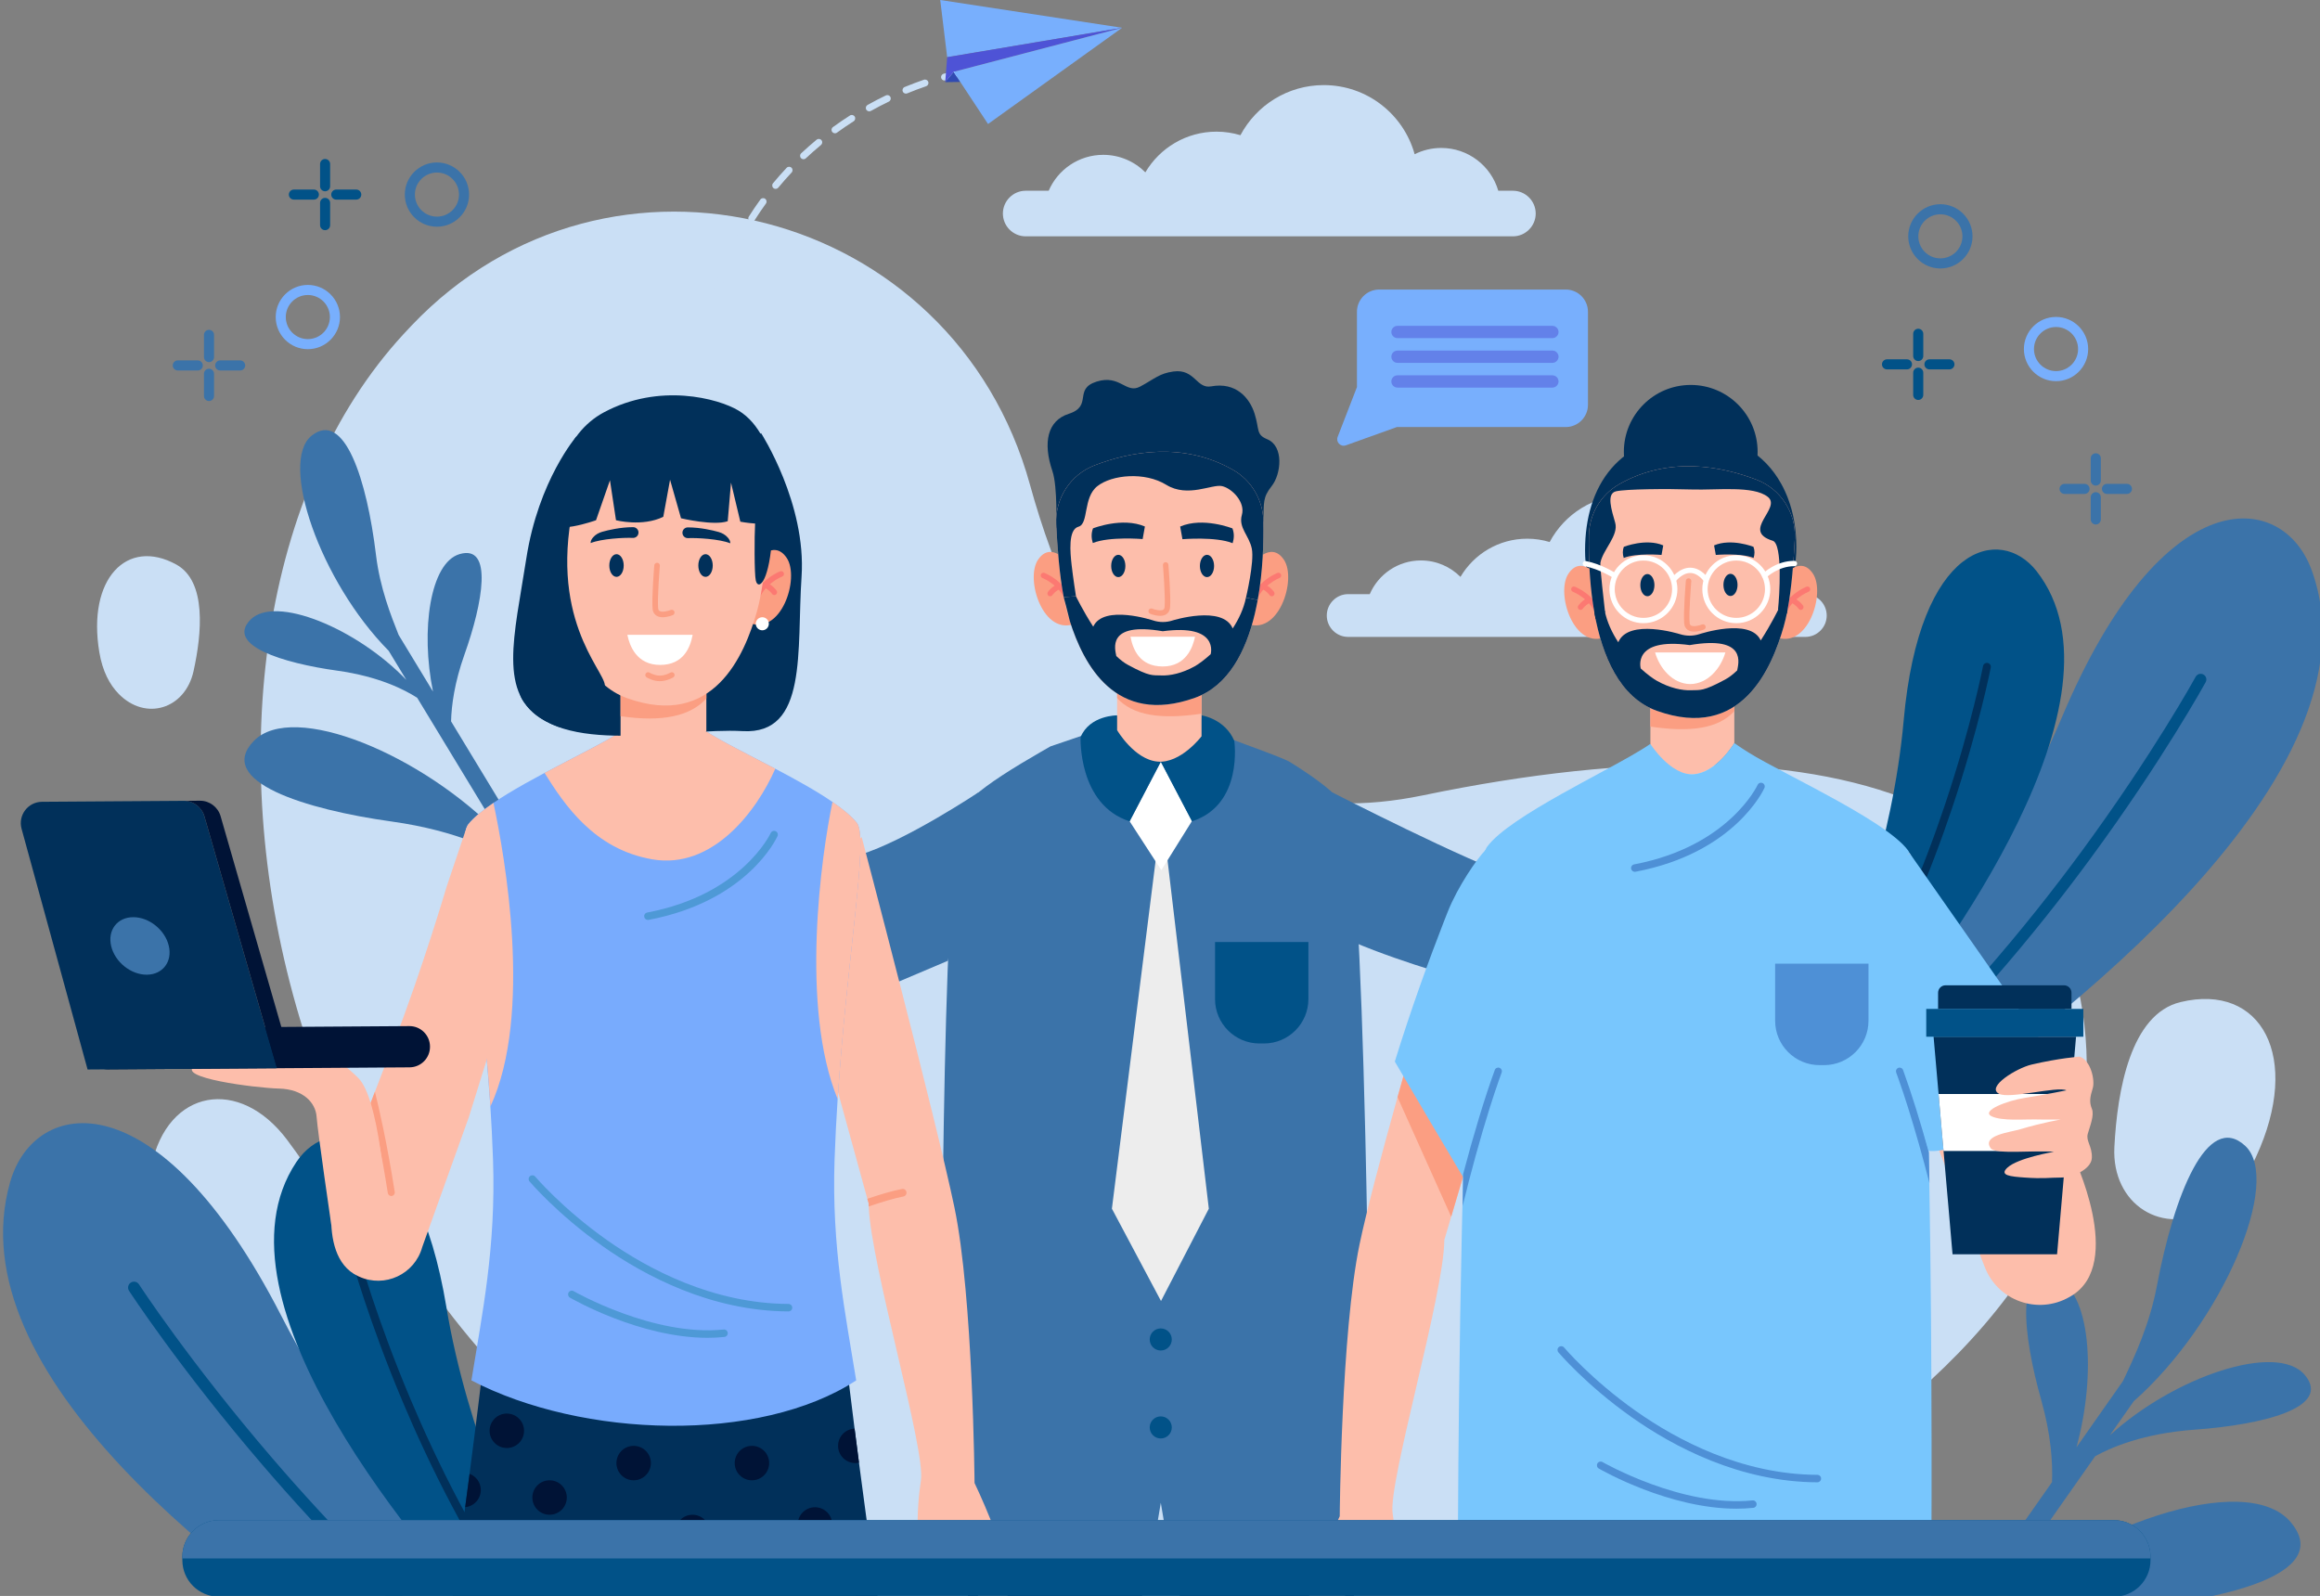 <svg width="407" height="280" viewBox="0 0 407 280" fill="none" xmlns="http://www.w3.org/2000/svg">
<rect x="0" y="0" width="407" height="280" fill="#808080" stroke="none"/>
<g clip-path="url(#clip0_8110_121582)">
<path d="M180.689 85.039C167.281 36.4 106.86 20.731 72.233 57.082C71.736 57.604 71.239 58.135 70.743 58.675C21.101 112.637 44.552 245.62 148.155 279.325C251.758 313.031 359.519 251.481 365.572 196.461C371.626 141.44 323.829 124.152 249.653 139.538C207.745 148.229 189.036 115.318 180.689 85.039Z" fill="#CADFF5"/>
<path d="M50.418 200.05C42.021 188.793 29.352 191.051 26.561 204.566C25.638 209.033 25.846 214.619 28.108 221.555C36.721 247.977 54.195 255.288 63.078 238.283C68.561 227.785 58.74 211.205 50.418 200.05Z" fill="#CADFF5"/>
<path d="M370.927 201.265C370.417 211.302 379.452 217.108 388.078 212.07C390.929 210.405 393.646 207.58 395.773 202.982C403.878 185.467 396.729 172.399 382.532 175.813C373.77 177.919 371.433 191.317 370.927 201.265Z" fill="#CADFF5"/>
<path d="M33.953 117.755C32.485 124.401 25.543 126.57 20.816 121.733C19.254 120.134 17.986 117.802 17.422 114.418C15.274 101.528 22.287 94.279 30.943 99.055C36.285 102.003 35.408 111.169 33.953 117.755Z" fill="#CADFF5"/>
<path d="M269.411 37.465C269.411 38.563 268.963 39.563 268.235 40.288C267.515 41.017 266.514 41.464 265.416 41.464H179.932C177.736 41.464 175.938 39.665 175.938 37.465C175.938 36.367 176.385 35.367 177.113 34.643C177.833 33.914 178.834 33.466 179.932 33.466H183.972C185.568 29.758 189.253 27.166 193.543 27.166C196.43 27.166 199.041 28.342 200.932 30.238C203.45 25.968 208.095 23.098 213.413 23.098C214.875 23.098 216.282 23.32 217.611 23.721C220.392 18.491 225.89 14.93 232.227 14.93C239.838 14.93 246.24 20.068 248.172 27.06C249.574 26.359 251.156 25.958 252.835 25.958C257.581 25.958 261.585 29.126 262.844 33.466H265.418C267.612 33.466 269.411 35.266 269.411 37.465Z" fill="#CADFF5"/>
<path d="M320.463 107.995C320.463 109.024 320.043 109.964 319.36 110.643C318.685 111.327 317.746 111.746 316.716 111.746H236.506C234.446 111.746 232.758 110.059 232.758 107.994C232.758 106.963 233.178 106.025 233.862 105.345C234.537 104.661 235.476 104.241 236.506 104.241H240.297C241.795 100.762 245.252 98.33 249.278 98.33C251.987 98.33 254.437 99.434 256.21 101.213C258.574 97.205 262.931 94.513 267.921 94.513C269.293 94.513 270.613 94.721 271.859 95.097C274.469 90.19 279.628 86.849 285.574 86.849C292.715 86.849 298.722 91.67 300.536 98.231C301.851 97.574 303.336 97.197 304.911 97.197C309.364 97.197 313.12 100.17 314.303 104.242H316.717C318.775 104.242 320.463 105.93 320.463 107.995Z" fill="#CADFF5"/>
<path d="M340.403 47.102C337.294 47.102 334.766 44.573 334.766 41.464C334.766 38.356 337.294 35.827 340.403 35.827C343.511 35.827 346.04 38.356 346.04 41.464C346.04 44.573 343.51 47.102 340.403 47.102ZM340.403 37.596C338.269 37.596 336.534 39.331 336.534 41.464C336.534 43.597 338.27 45.333 340.403 45.333C342.536 45.333 344.271 43.597 344.271 41.464C344.271 39.332 342.536 37.596 340.403 37.596Z" fill="#3B73A9"/>
<path d="M360.692 66.878C357.584 66.878 355.055 64.35 355.055 61.241C355.055 58.133 357.584 55.604 360.692 55.604C363.8 55.604 366.329 58.133 366.329 61.241C366.329 64.35 363.8 66.878 360.692 66.878ZM360.692 57.373C358.559 57.373 356.823 59.108 356.823 61.241C356.823 63.374 358.559 65.11 360.692 65.11C362.825 65.11 364.561 63.374 364.561 61.241C364.561 59.108 362.825 57.373 360.692 57.373Z" fill="#78AFFD"/>
<path d="M367.666 85.197C367.177 85.197 366.781 84.8 366.781 84.312V80.413C366.781 79.924 367.177 79.528 367.666 79.528C368.154 79.528 368.55 79.924 368.55 80.413V84.312C368.55 84.8 368.154 85.197 367.666 85.197Z" fill="#3B73A9"/>
<path d="M367.666 92.021C367.177 92.021 366.781 91.625 366.781 91.137V87.237C366.781 86.749 367.177 86.353 367.666 86.353C368.154 86.353 368.55 86.749 368.55 87.237V91.137C368.55 91.625 368.154 92.021 367.666 92.021Z" fill="#3B73A9"/>
<path d="M373.129 86.66H369.627C369.138 86.66 368.742 86.264 368.742 85.775C368.742 85.287 369.138 84.891 369.627 84.891H373.129C373.617 84.891 374.013 85.287 374.013 85.775C374.013 86.264 373.617 86.66 373.129 86.66Z" fill="#3B73A9"/>
<path d="M365.692 86.659H362.189C361.701 86.659 361.305 86.263 361.305 85.775C361.305 85.287 361.701 84.891 362.189 84.891H365.692C366.18 84.891 366.576 85.287 366.576 85.775C366.576 86.263 366.18 86.659 365.692 86.659Z" fill="#3B73A9"/>
<path d="M336.517 63.346C336.029 63.346 335.633 62.949 335.633 62.461V58.562C335.633 58.073 336.029 57.677 336.517 57.677C337.005 57.677 337.401 58.073 337.401 58.562V62.461C337.401 62.949 337.005 63.346 336.517 63.346Z" fill="#015288"/>
<path d="M336.517 70.171C336.029 70.171 335.633 69.775 335.633 69.286V65.387C335.633 64.898 336.029 64.502 336.517 64.502C337.005 64.502 337.401 64.898 337.401 65.387V69.286C337.401 69.775 337.005 70.171 336.517 70.171Z" fill="#015288"/>
<path d="M341.989 64.809H338.486C337.998 64.809 337.602 64.413 337.602 63.925C337.602 63.437 337.998 63.041 338.486 63.041H341.989C342.477 63.041 342.873 63.437 342.873 63.925C342.873 64.413 342.477 64.809 341.989 64.809Z" fill="#015288"/>
<path d="M334.543 64.809H331.041C330.552 64.809 330.156 64.413 330.156 63.925C330.156 63.437 330.552 63.041 331.041 63.041H334.543C335.031 63.041 335.428 63.437 335.428 63.925C335.427 64.413 335.031 64.809 334.543 64.809Z" fill="#015288"/>
<path d="M71.016 34.14C71.016 31.032 73.544 28.503 76.653 28.503C79.761 28.503 82.29 31.032 82.29 34.14C82.29 37.248 79.761 39.777 76.653 39.777C73.544 39.777 71.016 37.248 71.016 34.14ZM72.784 34.14C72.784 36.274 74.52 38.009 76.653 38.009C78.786 38.009 80.522 36.273 80.522 34.14C80.522 32.007 78.786 30.271 76.653 30.271C74.519 30.271 72.784 32.007 72.784 34.14Z" fill="#3B73A9"/>
<path d="M48.367 55.626C48.367 52.518 50.896 49.989 54.004 49.989C57.113 49.989 59.642 52.518 59.642 55.626C59.642 58.734 57.113 61.263 54.004 61.263C50.896 61.263 48.367 58.734 48.367 55.626ZM50.136 55.626C50.136 57.76 51.872 59.495 54.004 59.495C56.137 59.495 57.873 57.76 57.873 55.626C57.873 53.492 56.138 51.757 54.004 51.757C51.871 51.757 50.136 53.493 50.136 55.626Z" fill="#78AFFD"/>
<path d="M36.666 63.536C37.154 63.536 37.55 63.14 37.55 62.652V58.752C37.55 58.264 37.154 57.868 36.666 57.868C36.177 57.868 35.781 58.264 35.781 58.752V62.652C35.781 63.14 36.177 63.536 36.666 63.536Z" fill="#3B73A9"/>
<path d="M36.666 70.361C37.154 70.361 37.55 69.965 37.55 69.477V65.577C37.55 65.089 37.154 64.693 36.666 64.693C36.177 64.693 35.781 65.089 35.781 65.577V69.477C35.781 69.965 36.177 70.361 36.666 70.361Z" fill="#3B73A9"/>
<path d="M31.189 64.999H34.692C35.18 64.999 35.576 64.603 35.576 64.115C35.576 63.627 35.18 63.23 34.692 63.23H31.189C30.701 63.23 30.305 63.627 30.305 64.115C30.305 64.604 30.701 64.999 31.189 64.999Z" fill="#3B73A9"/>
<path d="M38.627 64.999H42.129C42.617 64.999 43.014 64.603 43.014 64.115C43.014 63.627 42.617 63.23 42.129 63.23H38.627C38.138 63.23 37.742 63.627 37.742 64.115C37.742 64.604 38.138 64.999 38.627 64.999Z" fill="#3B73A9"/>
<path d="M57.033 33.56C57.521 33.56 57.917 33.164 57.917 32.676V28.776C57.917 28.288 57.521 27.892 57.033 27.892C56.544 27.892 56.148 28.288 56.148 28.776V32.676C56.148 33.164 56.544 33.56 57.033 33.56Z" fill="#015288"/>
<path d="M57.033 40.385C57.521 40.385 57.917 39.989 57.917 39.5V35.601C57.917 35.112 57.521 34.716 57.033 34.716C56.544 34.716 56.148 35.112 56.148 35.601V39.5C56.148 39.989 56.544 40.385 57.033 40.385Z" fill="#015288"/>
<path d="M51.556 35.023H55.059C55.547 35.023 55.943 34.627 55.943 34.139C55.943 33.651 55.547 33.255 55.059 33.255H51.556C51.068 33.255 50.672 33.651 50.672 34.139C50.672 34.627 51.068 35.023 51.556 35.023Z" fill="#015288"/>
<path d="M58.994 35.023H62.496C62.985 35.023 63.381 34.627 63.381 34.139C63.381 33.651 62.985 33.255 62.496 33.255H58.994C58.505 33.255 58.109 33.651 58.109 34.139C58.109 34.627 58.505 35.023 58.994 35.023Z" fill="#015288"/>
<path d="M278.579 54.706V71.02C278.579 73.176 276.829 74.925 274.674 74.925H245.053L236.111 78.134C235.193 78.464 234.313 77.561 234.666 76.653L238.049 67.918V54.706C238.049 52.549 239.799 50.8 241.956 50.8H274.675C276.83 50.799 278.579 52.549 278.579 54.706Z" fill="#78AFFD"/>
<g opacity="0.5">
<path d="M272.338 59.322H245.163C244.568 59.322 244.086 58.839 244.086 58.245C244.086 57.649 244.569 57.167 245.163 57.167H272.338C272.933 57.167 273.415 57.65 273.415 58.245C273.416 58.839 272.933 59.322 272.338 59.322Z" fill="#4E53D6"/>
<path d="M272.338 63.663H245.163C244.568 63.663 244.086 63.18 244.086 62.584C244.086 61.989 244.569 61.507 245.163 61.507H272.338C272.933 61.507 273.415 61.99 273.415 62.584C273.416 63.18 272.933 63.663 272.338 63.663Z" fill="#4E53D6"/>
<path d="M272.338 68.004H245.163C244.568 68.004 244.086 67.521 244.086 66.926C244.086 66.331 244.569 65.848 245.163 65.848H272.338C272.933 65.848 273.415 66.331 273.415 66.926C273.416 67.521 272.933 68.004 272.338 68.004Z" fill="#4E53D6"/>
</g>
<path d="M165.549 14.105C165.645 14.129 165.747 14.13 165.849 14.104C166.929 13.821 167.555 13.706 167.561 13.705C167.888 13.646 168.105 13.333 168.046 13.006C167.986 12.679 167.673 12.462 167.346 12.52C167.32 12.526 166.675 12.643 165.543 12.939C165.222 13.024 165.029 13.352 165.114 13.674C165.173 13.894 165.344 14.053 165.549 14.105Z" fill="#CADFF5"/>
<path d="M130.588 41.688C130.027 42.71 129.488 43.77 128.983 44.838C128.858 45.103 128.564 45.234 128.291 45.165C128.253 45.156 128.217 45.143 128.181 45.126C127.88 44.985 127.752 44.626 127.894 44.325C128.408 43.236 128.96 42.154 129.532 41.11C129.691 40.818 130.056 40.712 130.349 40.871C130.641 41.03 130.748 41.396 130.588 41.688Z" fill="#CADFF5"/>
<path d="M127.571 48.079C127.137 49.16 126.724 50.276 126.345 51.399C126.244 51.698 125.929 51.866 125.627 51.789C125.612 51.786 125.597 51.781 125.581 51.776C125.267 51.67 125.097 51.328 125.204 51.013C125.591 49.869 126.011 48.732 126.454 47.631C126.578 47.323 126.929 47.173 127.237 47.297C127.546 47.421 127.695 47.771 127.571 48.079Z" fill="#CADFF5"/>
<path d="M122.469 65.708C122.178 65.634 121.982 65.353 122.021 65.048C122.175 63.85 122.355 62.652 122.559 61.487C122.617 61.159 122.929 60.94 123.256 60.998C123.587 61.057 123.802 61.367 123.745 61.694C123.544 62.841 123.366 64.021 123.214 65.201C123.172 65.531 122.87 65.764 122.541 65.721C122.517 65.719 122.493 65.714 122.469 65.708Z" fill="#CADFF5"/>
<path d="M124.885 54.039C125.205 54.129 125.393 54.461 125.303 54.781C125.156 55.309 125.013 55.844 124.88 56.37C124.726 56.978 124.578 57.599 124.439 58.217C124.366 58.541 124.044 58.745 123.719 58.672C123.714 58.672 123.709 58.67 123.703 58.669C123.388 58.589 123.193 58.273 123.265 57.954C123.406 57.326 123.557 56.694 123.714 56.076C123.85 55.54 123.994 54.996 124.145 54.458C124.232 54.143 124.556 53.957 124.872 54.036C124.876 54.037 124.881 54.038 124.885 54.039Z" fill="#CADFF5"/>
<path d="M132.384 38.642C132.241 38.868 131.973 38.966 131.728 38.904C131.667 38.889 131.609 38.864 131.554 38.83C131.273 38.653 131.189 38.281 131.367 38C132.008 36.984 132.69 35.979 133.392 35.01C133.587 34.741 133.962 34.681 134.232 34.876C134.501 35.071 134.561 35.448 134.366 35.716C133.679 36.663 133.012 37.648 132.384 38.642Z" fill="#CADFF5"/>
<path d="M162.472 15.129C161.374 15.505 160.259 15.925 159.16 16.379C159.035 16.431 158.904 16.438 158.782 16.407C158.604 16.362 158.449 16.236 158.374 16.053C158.247 15.746 158.393 15.394 158.7 15.267C159.822 14.804 160.96 14.374 162.082 13.991C162.397 13.884 162.739 14.052 162.846 14.366C162.954 14.679 162.786 15.021 162.472 15.129Z" fill="#CADFF5"/>
<path d="M152.786 19.46C152.646 19.538 152.488 19.554 152.345 19.518C152.19 19.479 152.051 19.378 151.967 19.228C151.805 18.938 151.909 18.572 152.199 18.409C153.247 17.826 154.324 17.265 155.403 16.743C155.703 16.598 156.062 16.723 156.207 17.023C156.352 17.322 156.227 17.682 155.927 17.826C154.869 18.338 153.813 18.888 152.786 19.46Z" fill="#CADFF5"/>
<path d="M141.373 27.772C141.218 27.918 141.005 27.965 140.813 27.917C140.705 27.889 140.604 27.832 140.522 27.745C140.295 27.502 140.307 27.121 140.55 26.894C141.423 26.076 142.335 25.274 143.262 24.509C143.518 24.297 143.897 24.334 144.11 24.59C144.322 24.846 144.285 25.225 144.029 25.437C143.122 26.185 142.228 26.971 141.373 27.772Z" fill="#CADFF5"/>
<path d="M146.831 23.27C146.68 23.379 146.496 23.41 146.328 23.367C146.196 23.333 146.076 23.256 145.99 23.137C145.795 22.869 145.854 22.492 146.123 22.297C147.089 21.594 148.093 20.91 149.107 20.262C149.387 20.083 149.759 20.166 149.938 20.446C150.117 20.726 150.035 21.098 149.755 21.277C148.761 21.911 147.777 22.582 146.831 23.27Z" fill="#CADFF5"/>
<path d="M136.534 32.921C136.381 33.106 136.14 33.176 135.922 33.121C135.838 33.1 135.758 33.06 135.687 33.001C135.431 32.789 135.395 32.41 135.607 32.154C136.371 31.23 137.175 30.319 137.997 29.445C138.224 29.203 138.605 29.191 138.847 29.42C139.089 29.648 139.102 30.029 138.874 30.27C138.069 31.125 137.283 32.017 136.534 32.921Z" fill="#CADFF5"/>
<path d="M166.163 10.031L164.945 0L196.85 4.874L166.163 10.031Z" fill="#78AFFD"/>
<path d="M196.852 4.874L167.379 12.585L167.301 12.607L165.82 14.415L166.164 10.031L196.852 4.874Z" fill="#4E53D6"/>
<path d="M165.82 14.415L168.469 14.38L167.301 12.607L165.82 14.415Z" fill="#304AB2"/>
<path d="M171.006 11.636L167.297 12.606L173.33 21.757L196.848 4.875L171.006 11.636Z" fill="#78AFFD"/>
<path d="M98.432 296.266C87.139 284.791 64.035 259.487 49.343 230.852C27.721 188.708 6.038 192.475 1.784 207.373C-7.843 241.087 40.573 277.362 70.83 296.266H98.432Z" fill="#3B73A9"/>
<path d="M89.437 296.266C72.28 282.8 57.777 267.501 47.697 255.755C33.202 238.863 24.469 225.474 24.381 225.338C24.07 224.858 23.425 224.721 22.943 225.035C22.46 225.346 22.323 225.991 22.638 226.473C22.723 226.607 31.517 240.092 46.095 257.084C55.838 268.442 69.693 283.102 86.091 296.267H89.437V296.266Z" fill="#015288"/>
<path d="M96.567 282.288C91.496 272.167 81.88 250.964 78.315 229.36C72.988 197.078 57.932 194.98 51.991 203.881C35.672 228.326 74.782 273.293 87.257 286.603L96.567 282.288Z" fill="#015288"/>
<path d="M93.021 283.931C83.497 270.564 76.47 256.06 71.975 245.39C66.006 231.222 63.089 220.573 63.06 220.465C62.956 220.083 62.561 219.857 62.178 219.962C61.795 220.065 61.569 220.46 61.674 220.843C61.702 220.95 64.64 231.674 70.641 245.926C75.142 256.615 82.169 271.128 91.696 284.545L93.021 283.931Z" fill="#01305A"/>
<path d="M318.789 192.714C328.459 181.381 349.454 154.943 361.742 125.797C379.376 83.969 400.367 86.011 405.503 99.942C418.787 135.971 359.865 180.646 335.297 197.36L318.789 192.714Z" fill="#3B73A9"/>
<path d="M324.594 194.349C341.608 179.471 355.649 162.328 365.099 149.477C377.737 132.293 385.119 118.871 385.193 118.734C385.457 118.253 386.064 118.075 386.546 118.342C387.029 118.604 387.207 119.21 386.941 119.693C386.869 119.828 379.435 133.346 366.726 150.631C357.391 163.33 343.599 180.193 326.879 194.993L324.594 194.349Z" fill="#015288"/>
<path d="M320.32 178.345C324.439 168.309 332.103 147.356 333.958 126.454C336.728 95.222 350.964 92.134 357.282 100.213C374.635 122.4 340.492 168.182 329.528 181.8L320.32 178.345Z" fill="#015288"/>
<path d="M323.82 179.66C331.962 166.202 337.634 151.837 341.162 141.318C345.847 127.35 347.869 116.963 347.89 116.858C347.961 116.485 348.323 116.241 348.696 116.314C349.07 116.384 349.314 116.745 349.241 117.119C349.222 117.223 347.185 127.682 342.475 141.733C338.942 152.271 333.269 166.645 325.13 180.152L323.82 179.66Z" fill="#01305A"/>
<path d="M378.383 225.625C381.409 209.591 387.229 194.968 393.843 201.002C400.463 207.042 389.971 232.016 374.32 245.856L370.122 251.837C381.352 241.552 399.42 235.418 404.324 241.227C409.198 246.999 396.8 249.989 385.021 250.833C376.055 251.474 370.332 253.95 367.556 255.492L347.726 283.741C365.557 267.504 394.085 257.853 401.846 267.044C409.579 276.204 389.907 280.949 371.217 282.287C357.093 283.298 348.035 287.177 343.594 289.628L339.641 295.26C338.556 294.728 337.475 294.189 336.398 293.644L359.989 260.036C360.127 256.582 359.808 251.699 358.089 245.614C354.878 234.25 353.478 221.573 360.564 224.195C366.712 226.471 367.836 240.971 364.273 253.935L372.431 242.312C374.339 238.287 377.077 232.545 378.383 225.625Z" fill="#3B73A9"/>
<path d="M65.967 97.415C64.368 84.14 60.407 71.865 54.669 76.438C48.927 81.016 56.142 102.01 68.186 114.18L71.292 119.3C62.671 110.277 48.231 104.276 43.904 108.758C39.603 113.212 49.578 116.334 59.164 117.666C66.46 118.68 71.005 121.016 73.191 122.429L87.864 146.61C74.169 132.361 51.369 122.912 44.521 130.004C37.698 137.072 53.525 142.026 68.735 144.139C80.229 145.737 87.424 149.403 90.921 151.649L93.847 156.47C94.763 156.094 95.676 155.713 96.587 155.326L79.13 126.557C79.207 123.726 79.734 119.75 81.471 114.868C84.716 105.751 86.553 95.462 80.617 97.219C75.466 98.744 73.755 110.54 75.962 121.335L69.925 111.386C68.583 107.991 66.658 103.146 65.967 97.415Z" fill="#3B73A9"/>
<path d="M199.669 291.083C199.824 288.504 199.971 286.05 200.105 283.776C200.652 274.477 201.004 268.13 201.004 268.13L197.362 267.967L195.309 267.874L170.549 266.774C170.549 266.774 170.098 273.873 169.568 284.298C169.459 286.432 169.347 288.704 169.234 291.083H199.669V291.083Z" fill="#01305A"/>
<path d="M197.366 267.967L201.007 268.13C201.007 268.13 200.656 274.478 200.109 283.776C190.596 284.569 180.209 284.892 169.57 284.297C170.101 273.873 170.552 266.773 170.552 266.773L195.312 267.873L197.366 267.967Z" fill="#001336"/>
<path d="M196.057 291.083C196.632 281.149 197.103 272.64 197.359 267.967L195.306 267.875C195.049 272.569 194.576 281.117 194 291.083H196.057Z" fill="#001336"/>
<path d="M207.647 291.083H238.083C237.97 288.704 237.858 286.43 237.75 284.297C237.219 273.873 236.768 266.773 236.768 266.773L212.007 267.873L209.954 267.966L206.312 268.129C206.312 268.129 206.664 274.477 207.211 283.775C207.345 286.051 207.491 288.505 207.647 291.083Z" fill="#01305A"/>
<path d="M209.962 267.967L206.32 268.13C206.32 268.13 206.672 274.478 207.219 283.776C216.732 284.569 227.118 284.892 237.757 284.297C237.227 273.873 236.776 266.773 236.776 266.773L212.015 267.873L209.962 267.967Z" fill="#001336"/>
<path d="M213.312 291.083C212.736 281.117 212.263 272.569 212.006 267.875L209.953 267.967C210.209 272.639 210.681 281.149 211.255 291.083H213.312Z" fill="#001336"/>
<path d="M240.309 263.337C240.309 266.262 240.302 268.581 240.282 270.147C233.354 272.012 226.43 273.365 219.506 274.193C219.322 274.215 219.136 274.238 218.951 274.26C218.643 274.296 218.336 274.334 218.032 274.368C217.954 274.375 217.878 274.383 217.8 274.39C216.597 274.519 215.402 274.636 214.199 274.736C211.703 274.942 208.073 275.119 205.577 275.188L203.641 263.657L201.704 275.188C200.273 275.166 197.77 275.121 196.338 275.056C195.813 275.029 195.294 275.005 194.773 274.971C194.308 274.949 193.833 274.917 193.366 274.884C193.153 274.873 192.94 274.859 192.729 274.844C192.331 274.815 191.939 274.786 191.541 274.755C182.789 274.048 174.045 272.516 165.298 270.147C165.254 266.7 165.209 259.684 165.197 250.629C165.197 250.132 165.195 249.629 165.197 249.119C165.186 239.133 165.224 226.879 165.343 214.258C165.354 213.26 165.365 212.261 165.376 211.259C165.388 209.907 165.403 208.548 165.421 207.183C165.426 206.909 165.429 206.636 165.433 206.36C165.437 205.813 165.444 205.262 165.455 204.714C165.467 203.916 165.477 203.119 165.489 202.325C165.515 200.516 165.54 198.709 165.571 196.913C165.992 171.86 166.837 148.833 168.45 142.973C168.6 142.434 168.757 142.038 168.915 141.803C169.087 141.544 169.3 141.278 169.537 141.008C169.837 140.666 170.186 140.314 170.578 139.957C173.259 137.487 177.915 134.621 182.634 131.896C183.182 131.581 183.737 131.264 184.285 130.95C184.368 130.905 197.109 126.606 197.192 126.558L210.519 127.491C212.12 128.433 224.73 132.718 226.275 133.682C226.733 133.968 227.185 134.254 227.628 134.539C231.256 136.878 234.336 139.198 235.682 141.172C237.621 144.026 238.795 169.605 239.473 197.433C239.49 198.073 239.506 198.714 239.522 199.354C239.591 202.298 239.656 205.259 239.714 208.215C239.775 211.136 239.826 214.052 239.876 216.944C239.954 221.679 240.021 226.342 240.077 230.831C240.084 231.341 240.088 231.846 240.095 232.354C240.149 236.731 240.189 240.929 240.222 244.847C240.227 245.361 240.229 245.867 240.234 246.37C240.278 252.256 240.305 257.463 240.307 261.645V261.65C240.309 262.234 240.309 262.794 240.309 263.337Z" fill="#3B73A9"/>
<path d="M204.312 146.627L212.066 212.065L203.675 228.26L195.062 212.065L203.278 146.646L204.312 146.627Z" fill="#EDEDED"/>
<path d="M209.124 144.022L203.733 152.672L198.172 144.098L203.648 133.637L209.124 144.022Z" fill="white"/>
<path d="M195.985 125.509C195.985 125.509 191.191 125.458 189.567 129.325C189.567 129.325 189.076 141.183 198.165 144.098L203.641 133.637C203.641 133.637 196.816 131.532 195.985 125.509Z" fill="#015288"/>
<path d="M210.797 125.509C210.797 125.509 214.907 126.11 216.531 129.978C216.531 129.978 218.195 141.183 209.106 144.098L203.641 133.637C203.641 133.637 209.965 131.532 210.797 125.509Z" fill="#015288"/>
<path d="M205.569 235.006C205.569 236.075 204.702 236.943 203.632 236.943C202.563 236.943 201.695 236.075 201.695 235.006C201.695 233.936 202.563 233.069 203.632 233.069C204.702 233.069 205.569 233.935 205.569 235.006Z" fill="#015288"/>
<path d="M205.569 250.441C205.569 251.51 204.702 252.378 203.632 252.378C202.563 252.378 201.695 251.51 201.695 250.441C201.695 249.371 202.563 248.504 203.632 248.504C204.702 248.505 205.569 249.371 205.569 250.441Z" fill="#015288"/>
<path d="M221.741 183.077H220.949C216.646 183.077 213.156 179.588 213.156 175.284V165.275H229.534V175.284C229.534 179.587 226.045 183.077 221.741 183.077Z" fill="#015288"/>
<path d="M185.28 92.577C185.28 92.577 185.58 85.474 184.623 82.647C182.93 77.646 183.744 73.804 187.486 72.607C191.77 71.238 188.247 68.258 192.379 66.953C196.511 65.648 197.515 69.167 200.021 67.823C202.527 66.48 203.377 65.512 205.861 65.178C209.635 64.67 209.874 68.266 212.478 67.787C216.806 66.99 219.225 69.781 220.104 72.607C220.983 75.434 220.313 76.236 222.313 77.065C225.286 78.298 224.742 83.19 223.111 85.256C221.481 87.322 221.748 88.14 221.632 91.41C221.517 94.679 185.28 92.577 185.28 92.577Z" fill="#01305A"/>
<path d="M219.781 98.92C219.781 98.92 222.909 94.75 225.234 98.199C227.56 101.646 224.272 111.831 218.578 109.346L219.781 98.92Z" fill="#FB9E82"/>
<path d="M219.825 106.197C220.035 106.197 220.228 106.058 220.289 105.846C221.171 102.701 224.428 101.427 224.461 101.415C224.709 101.32 224.834 101.043 224.739 100.795C224.645 100.547 224.368 100.422 224.12 100.515C223.968 100.572 220.378 101.965 219.362 105.587C219.29 105.843 219.44 106.108 219.695 106.179C219.738 106.191 219.782 106.197 219.825 106.197Z" fill="#FC7972"/>
<path d="M223.11 104.614C223.2 104.614 223.29 104.589 223.371 104.537C223.594 104.393 223.659 104.096 223.514 103.872C223.49 103.834 222.914 102.955 221.708 102.416C221.467 102.307 221.181 102.416 221.073 102.659C220.965 102.901 221.073 103.186 221.316 103.294C222.248 103.711 222.701 104.386 222.705 104.393C222.797 104.536 222.953 104.614 223.11 104.614Z" fill="#FC7972"/>
<path d="M187.559 98.92C187.559 98.92 184.432 94.75 182.106 98.199C179.78 101.646 183.068 111.831 188.762 109.346L187.559 98.92Z" fill="#FB9E82"/>
<path d="M187.517 106.197C187.307 106.197 187.113 106.058 187.053 105.846C186.171 102.701 182.913 101.427 182.881 101.415C182.633 101.32 182.508 101.043 182.602 100.795C182.695 100.547 182.974 100.422 183.221 100.515C183.373 100.572 186.963 101.965 187.979 105.587C188.051 105.843 187.902 106.108 187.646 106.179C187.603 106.191 187.56 106.197 187.517 106.197Z" fill="#FC7972"/>
<path d="M184.231 104.615C184.142 104.615 184.052 104.59 183.971 104.538C183.747 104.393 183.683 104.096 183.827 103.872C183.851 103.835 184.427 102.956 185.633 102.416C185.875 102.307 186.16 102.416 186.268 102.659C186.377 102.902 186.268 103.186 186.025 103.294C185.093 103.712 184.64 104.386 184.636 104.393C184.545 104.537 184.39 104.615 184.231 104.615Z" fill="#FC7972"/>
<path d="M195.977 117.983V128.111C195.977 128.111 198.997 133.269 203.082 133.62C207.162 133.977 210.789 129.179 210.789 129.179V118.695L195.977 117.983Z" fill="#FDBEAB"/>
<path d="M195.977 117.983V122.477C198.717 125.518 203.585 126.278 210.788 125.215V118.695L195.977 117.983Z" fill="#FB9E82"/>
<path d="M185.294 91.975C185.479 95.911 185.854 100.834 186.606 104.766V104.778C186.606 104.789 186.609 104.801 186.614 104.816C186.614 104.819 186.617 104.819 186.617 104.824C186.803 105.784 187.011 106.688 187.238 107.5C187.374 107.977 187.521 108.476 187.688 108.986C190.089 116.518 195.65 127.419 209.629 122.432C215.516 120.333 218.583 114.253 220.144 107.659C220.234 107.266 220.322 106.877 220.397 106.502C220.45 106.252 220.499 106.01 220.544 105.772L220.613 105.42C220.624 105.36 220.631 105.318 220.636 105.291C220.639 105.276 220.639 105.268 220.639 105.268C221.562 100.198 221.702 95.072 221.633 91.407C221.562 87.672 219.52 84.254 216.268 82.413C207.462 77.418 198.165 79.282 192.044 81.634C187.792 83.263 185.074 87.433 185.294 91.975Z" fill="#FDBEAB"/>
<path d="M186.602 104.765C186.602 104.765 186.602 104.768 186.605 104.776C186.605 104.788 186.609 104.799 186.613 104.814C186.613 104.818 186.617 104.818 186.617 104.822C186.707 105.151 187.199 106.954 187.687 108.985C190.088 116.517 195.649 127.417 209.628 122.43C215.515 120.332 218.582 114.252 220.143 107.658C220.233 107.264 220.321 106.875 220.396 106.501C220.45 106.251 220.498 106.009 220.544 105.77L220.612 105.419C220.623 105.358 220.63 105.317 220.635 105.29C220.638 105.275 220.638 105.267 220.638 105.267L218.582 104.852C218.188 106.799 217.319 108.633 216.252 110.262C214.513 106.096 205.689 108.863 205.689 108.863L205.647 108.878C205.11 109.045 204.558 109.131 204.002 109.131C203.432 109.131 202.865 109.041 202.313 108.863C202.313 108.863 193.594 105.974 191.786 109.948C189.978 107.15 188.754 104.613 188.754 104.613L186.606 104.765H186.602ZM203.979 110.75C213.957 109.404 212.388 114.777 212.388 114.777C211.281 115.786 210.267 116.523 209.586 116.905C207.408 118.119 205.265 118.58 203.711 118.504C202.18 118.44 201.76 118.754 197.888 116.659C197.204 116.293 196.512 115.749 195.835 115.102C195.835 115.102 195.835 115.102 195.832 115.102V115.098C195.664 114.047 193.975 109.029 203.979 110.75Z" fill="#01305A"/>
<path d="M194.938 99.298C194.938 100.379 195.495 101.255 196.182 101.255C196.869 101.255 197.426 100.379 197.426 99.298C197.426 98.217 196.869 97.34 196.182 97.34C195.495 97.34 194.938 98.217 194.938 99.298Z" fill="#01305A"/>
<path d="M210.5 99.298C210.5 100.379 211.057 101.255 211.744 101.255C212.432 101.255 212.989 100.379 212.989 99.298C212.989 98.217 212.432 97.34 211.744 97.34C211.056 97.34 210.5 98.217 210.5 99.298Z" fill="#01305A"/>
<path d="M191.748 92.697C191.748 92.697 196.891 90.665 200.851 92.376L200.455 94.578C200.455 94.578 194.643 94.086 191.714 95.272C191.453 94.425 191.414 93.568 191.748 92.697Z" fill="#01305A"/>
<path d="M216.208 92.707C216.208 92.707 211.027 90.659 207.039 92.383L207.438 94.602C207.438 94.602 213.292 94.106 216.242 95.302C216.506 94.448 216.545 93.585 216.208 92.707Z" fill="#01305A"/>
<path d="M203.517 108.047C202.705 108.047 201.899 107.732 201.775 107.681C201.53 107.58 201.412 107.3 201.512 107.053C201.612 106.807 201.893 106.689 202.139 106.789C202.574 106.965 203.617 107.242 204.069 106.972C204.155 106.919 204.275 106.816 204.305 106.523C204.479 104.843 204.019 99.211 204.015 99.155C203.992 98.89 204.19 98.658 204.455 98.635C204.721 98.613 204.952 98.811 204.974 99.076C204.994 99.311 205.446 104.854 205.263 106.623C205.194 107.288 204.845 107.629 204.563 107.798C204.256 107.983 203.885 108.047 203.517 108.047Z" fill="#FB9E82"/>
<path d="M209.642 111.712C209.276 113.55 208.062 116.931 203.972 116.931C199.873 116.931 198.722 113.841 198.328 111.712H209.642Z" fill="white"/>
<path d="M185.293 91.973C185.481 95.909 185.856 100.831 186.607 104.766L188.758 104.613C188.758 104.613 188.237 101.29 187.996 99.125C187.756 96.96 187.346 92.913 189.195 92.408C191.037 91.907 189.956 87.291 192.52 85.289C195.084 83.283 200.821 82.733 204.603 85.061C208.384 87.385 212.647 84.885 214.389 85.289C216.135 85.689 218.503 88.094 217.863 90.341C217.218 92.583 219.142 93.95 219.609 96.274C220.076 98.598 218.584 104.853 218.584 104.853L220.639 105.266C221.563 100.195 221.702 95.07 221.635 91.409C221.563 87.671 219.522 84.254 216.27 82.412C207.459 77.418 198.164 79.28 192.044 81.632C187.795 83.263 185.076 87.435 185.293 91.973Z" fill="#01305A"/>
<path d="M171.654 139.016C171.654 139.016 159 147.461 150.867 149.972L156.314 172.795C156.314 172.795 157.065 172.484 166.295 168.562L171.654 139.016Z" fill="#3B73A9"/>
<path d="M233.703 139.016C233.703 139.016 257.891 151.414 266.025 153.925C262.914 159.535 260.928 164.752 258.279 172.273C258.279 172.273 246.658 169.198 237.428 165.276L233.703 139.016Z" fill="#3B73A9"/>
<path d="M331.976 291.236C331.528 282.768 331.177 277.236 331.177 277.236L306.35 278.339L304.292 278.433L300.641 278.596C300.641 278.596 300.918 283.602 301.363 291.236H331.976Z" fill="#375BC7"/>
<path d="M331.976 291.236C331.528 282.768 331.177 277.236 331.177 277.236L306.35 278.339L304.292 278.433L300.641 278.596C300.641 278.596 300.918 283.602 301.363 291.236H331.976Z" fill="#01305A"/>
<path d="M307.072 291.237C306.765 285.81 306.517 281.307 306.355 278.341L304.297 278.434C304.458 281.38 304.705 285.849 305.009 291.237H307.072Z" fill="#001336"/>
<path d="M293.576 291.236C294.024 283.601 294.3 278.596 294.3 278.596L290.337 278.419L288.281 278.326L263.76 277.236C263.76 277.236 263.491 281.478 263.122 288.221C263.07 289.176 263.016 290.185 262.961 291.236H293.576Z" fill="#01305A"/>
<path d="M289.632 291.236C289.937 285.84 290.183 281.366 290.344 278.419L288.288 278.326C288.126 281.293 287.877 285.801 287.57 291.235H289.632V291.236Z" fill="#001336"/>
<path d="M278.07 96.53C278.07 107.72 284.959 115.43 296.144 115.43C307.333 115.43 315.133 107.14 315.133 95.951C315.133 92.865 314.63 89.983 313.661 87.434C313.605 87.282 313.547 87.13 313.486 86.983C313.367 86.693 313.244 86.403 313.111 86.123C312.916 85.691 312.698 85.269 312.47 84.861C309.555 79.62 304.334 76.287 297.317 76.287C283.901 76.287 278.07 85.34 278.07 96.53Z" fill="#01305A"/>
<path d="M284.875 79.27C284.875 85.75 290.128 91.004 296.608 91.004C303.088 91.004 308.341 85.751 308.341 79.27C308.341 72.791 303.088 67.537 296.608 67.537C290.129 67.537 284.875 72.791 284.875 79.27Z" fill="#01305A"/>
<path d="M280.584 101.348C280.584 101.348 277.475 97.203 275.164 100.63C272.852 104.057 276.12 114.18 281.779 111.71L280.584 101.348Z" fill="#FB9E82"/>
<path d="M280.542 108.58C280.333 108.58 280.141 108.442 280.081 108.231C279.204 105.106 275.966 103.839 275.933 103.827C275.687 103.733 275.563 103.456 275.656 103.21C275.749 102.964 276.025 102.839 276.272 102.933C276.423 102.99 279.991 104.374 281.002 107.974C281.072 108.228 280.925 108.492 280.67 108.563C280.629 108.574 280.584 108.58 280.542 108.58Z" fill="#FC7972"/>
<path d="M277.275 107.006C277.186 107.006 277.097 106.982 277.016 106.93C276.795 106.788 276.73 106.492 276.873 106.269C276.897 106.233 277.469 105.358 278.668 104.822C278.908 104.714 279.192 104.822 279.3 105.063C279.408 105.304 279.3 105.587 279.059 105.695C278.132 106.11 277.682 106.78 277.677 106.788C277.586 106.929 277.432 107.006 277.275 107.006Z" fill="#FC7972"/>
<path d="M312.617 101.348C312.617 101.348 315.726 97.203 318.037 100.63C320.349 104.057 317.08 114.18 311.422 111.71L312.617 101.348Z" fill="#FB9E82"/>
<path d="M312.659 108.58C312.868 108.58 313.06 108.442 313.119 108.231C313.996 105.106 317.234 103.839 317.267 103.827C317.513 103.733 317.637 103.456 317.543 103.21C317.45 102.964 317.174 102.839 316.927 102.933C316.776 102.99 313.208 104.374 312.197 107.974C312.127 108.228 312.275 108.492 312.529 108.563C312.572 108.574 312.617 108.58 312.659 108.58Z" fill="#FC7972"/>
<path d="M315.918 107.006C316.007 107.006 316.097 106.982 316.177 106.93C316.399 106.788 316.463 106.492 316.32 106.269C316.297 106.233 315.724 105.358 314.525 104.822C314.285 104.714 314.002 104.822 313.894 105.063C313.785 105.304 313.893 105.587 314.134 105.695C315.061 106.11 315.511 106.78 315.516 106.788C315.607 106.929 315.761 107.006 315.918 107.006Z" fill="#FC7972"/>
<path d="M304.253 120.295V130.362C304.253 130.362 301.251 135.488 297.191 135.838C293.136 136.191 289.531 131.423 289.531 131.423V121.003L304.253 120.295Z" fill="#FDBEAB"/>
<path d="M304.253 120.295V124.762C301.53 127.785 296.691 128.54 289.531 127.483V121.003L304.253 120.295Z" fill="#FB9E82"/>
<path d="M278.748 97.006C278.751 97.188 278.756 97.375 278.759 97.567C278.772 98.056 278.788 98.553 278.811 99.066C278.822 99.325 278.835 99.583 278.851 99.841C278.867 100.104 278.878 100.366 278.898 100.632C278.898 100.644 278.898 100.676 278.903 100.72C278.919 100.955 278.938 101.19 278.954 101.433C279.106 103.401 279.344 105.466 279.714 107.522C279.722 107.565 279.73 107.613 279.738 107.657C279.797 107.991 279.865 108.325 279.932 108.659C281.372 115.727 284.423 122.485 290.679 124.716C305.514 130.014 310.812 117.294 312.932 109.877C313.123 109.204 313.302 108.465 313.456 107.686C313.493 107.515 313.528 107.339 313.56 107.161C313.568 107.118 313.576 107.073 313.584 107.026C314.308 103.172 314.678 98.402 314.864 94.557C314.864 94.517 314.868 94.481 314.868 94.445C315.083 89.935 312.378 85.786 308.158 84.167C302.073 81.829 292.834 79.975 284.08 84.939C280.847 86.772 278.818 90.17 278.747 93.884C278.732 94.834 278.728 95.884 278.748 97.006Z" fill="#FDBEAB"/>
<path d="M279.711 107.521C279.719 107.565 279.727 107.613 279.735 107.657C281.087 115.079 284.125 122.376 290.676 124.716C305.512 130.013 310.81 117.294 312.929 109.877C313.164 109.053 313.375 108.135 313.557 107.16C313.565 107.116 313.573 107.072 313.581 107.024L311.986 106.913C311.986 106.913 310.733 109.506 308.888 112.361C307.042 108.305 298.133 111.255 298.133 111.255C297.572 111.434 296.992 111.526 296.407 111.526C295.843 111.526 295.278 111.438 294.729 111.267L294.686 111.255C294.686 111.255 285.673 108.428 283.895 112.683C282.805 111.016 281.918 109.143 281.517 107.154L279.711 107.521ZM296.431 113.181C306.653 111.423 304.927 116.55 304.756 117.623V117.627C304.752 117.627 304.752 117.627 304.752 117.627C304.06 118.287 303.352 118.845 302.656 119.218C298.699 121.357 298.269 121.035 296.706 121.103C295.119 121.178 292.928 120.71 290.704 119.468C290.009 119.078 288.974 118.327 287.841 117.293C287.841 117.293 286.238 111.805 296.431 113.181Z" fill="#01305A"/>
<path d="M290.24 102.661C290.24 103.736 289.686 104.607 289.003 104.607C288.319 104.607 287.766 103.736 287.766 102.661C287.766 101.586 288.319 100.715 289.003 100.715C289.686 100.715 290.24 101.587 290.24 102.661Z" fill="#01305A"/>
<path d="M304.818 102.621C304.818 103.696 304.264 104.567 303.581 104.567C302.898 104.567 302.344 103.696 302.344 102.621C302.344 101.546 302.898 100.675 303.581 100.675C304.265 100.675 304.818 101.547 304.818 102.621Z" fill="#01305A"/>
<path d="M307.611 95.935C307.611 95.935 303.708 94.392 300.703 95.691L301.004 97.362C301.004 97.362 305.414 96.989 307.637 97.89C307.836 97.246 307.865 96.596 307.611 95.935Z" fill="#01305A"/>
<path d="M284.878 95.935C284.878 95.935 288.781 94.392 291.785 95.691L291.485 97.362C291.485 97.362 287.074 96.989 284.852 97.89C284.653 97.246 284.624 96.596 284.878 95.935Z" fill="#01305A"/>
<path d="M297.2 110.816C298.006 110.816 298.806 110.502 298.931 110.451C299.176 110.351 299.293 110.073 299.193 109.828C299.094 109.584 298.814 109.467 298.57 109.566C298.137 109.742 297.101 110.016 296.651 109.748C296.565 109.696 296.447 109.593 296.417 109.302C296.244 107.632 296.701 102.035 296.706 101.978C296.727 101.715 296.532 101.483 296.268 101.462C296.004 101.44 295.774 101.637 295.752 101.9C295.733 102.134 295.283 107.643 295.465 109.401C295.533 110.062 295.881 110.401 296.161 110.568C296.466 110.751 296.834 110.816 297.2 110.816Z" fill="#FB9E82"/>
<path d="M290.352 114.469C291.146 117.228 293.407 119.982 296.52 120.019C299.63 119.982 301.889 117.228 302.685 114.469H290.352Z" fill="white"/>
<path d="M278.748 97.006C278.751 97.188 278.756 97.375 278.759 97.567C278.772 98.056 278.791 98.557 278.811 99.066C278.822 99.325 278.835 99.583 278.85 99.841C278.866 100.104 278.878 100.366 278.898 100.632C278.898 100.644 278.898 100.676 278.903 100.72C278.919 100.955 278.938 101.19 278.954 101.433C279.106 103.401 279.344 105.466 279.714 107.522C279.721 107.565 279.729 107.613 279.737 107.657C279.797 107.991 279.865 108.325 279.932 108.659L281.579 107.43C281.475 106.365 280.628 99.38 280.76 98.72C281.225 96.409 283.993 93.94 283.354 91.712C282.717 89.477 281.767 86.598 283.501 86.2C285.231 85.799 292.366 85.735 296.809 85.878C301.219 86.021 307.563 85.165 310.112 87.162C312.661 89.151 305.343 93.14 310.991 94.875C312.777 95.423 312.161 104.739 311.921 106.914L313.457 107.686C313.493 107.515 313.529 107.339 313.561 107.161C313.569 107.118 313.577 107.073 313.585 107.026C314.309 103.172 314.679 98.402 314.865 94.557C314.865 94.517 314.869 94.481 314.869 94.445C315.084 89.935 312.379 85.786 308.159 84.167C302.074 81.829 292.835 79.975 284.081 84.939C280.848 86.772 278.819 90.17 278.748 93.884C278.732 94.834 278.728 95.884 278.748 97.006Z" fill="#01305A"/>
<path d="M304.542 130.572C305.791 131.451 307.399 132.48 309.717 133.733C310.898 134.374 312.179 135.054 313.515 135.762C315.58 136.847 317.775 138.001 319.951 139.178L319.954 139.182C323.181 140.924 326.354 142.725 328.991 144.44C331.623 146.162 333.715 147.805 334.75 149.228C336.241 151.288 337.208 164.62 337.828 182.168C337.852 182.78 337.872 183.405 337.896 184.033C337.899 184.109 337.899 184.18 337.899 184.26C337.923 184.901 337.943 185.553 337.963 186.209C338.022 188.182 338.083 190.199 338.138 192.251C338.154 192.684 338.162 193.118 338.17 193.555C338.181 193.881 338.189 194.207 338.193 194.533C338.257 197.047 338.313 199.608 338.364 202.198C338.4 203.972 338.436 205.757 338.464 207.551C339.009 238.837 338.877 272.768 338.75 281.994C331.988 283.704 325.223 284.993 318.461 285.865H318.458C316.695 286.091 314.93 286.29 313.172 286.461C312.584 286.517 311.995 286.568 311.41 286.616C308.241 286.886 305.07 287.07 301.901 287.161C296.663 287.308 291.425 287.201 286.183 286.846C282.583 286.604 278.98 286.242 275.38 285.761C268.85 284.89 262.319 283.633 255.784 281.994C255.664 270.989 255.923 223.946 257.24 188.759C257.264 188.194 257.284 187.637 257.304 187.08C258.091 166.812 259.236 150.828 260.879 148.572C262.859 145.86 268.229 142.511 273.909 139.317C276.219 138.017 278.582 136.744 280.79 135.551C284.433 133.582 287.659 131.82 289.52 130.516C289.52 130.516 293.128 136.191 297.185 135.838C300.88 135.52 303.757 131.142 304.246 130.362L304.542 130.572Z" fill="#78C6FD"/>
<path d="M318.822 260.069H318.819C305.197 260.009 293.568 253.81 286.212 248.62C278.257 243.007 273.436 237.32 273.388 237.263C273.155 236.987 273.191 236.573 273.468 236.34C273.745 236.107 274.159 236.142 274.391 236.419C274.438 236.475 279.172 242.053 286.998 247.57C294.194 252.642 305.557 258.7 318.825 258.758C319.188 258.76 319.479 259.055 319.478 259.416C319.476 259.778 319.183 260.069 318.822 260.069Z" fill="#4E90D6"/>
<path d="M304.621 264.698C292.8 264.698 281.012 257.962 280.476 257.651C280.163 257.47 280.056 257.069 280.236 256.755C280.417 256.442 280.818 256.335 281.131 256.516C281.269 256.596 295.141 264.518 307.44 263.245C307.805 263.203 308.122 263.47 308.159 263.83C308.196 264.19 307.935 264.512 307.574 264.549C306.594 264.651 305.607 264.698 304.621 264.698Z" fill="#4E90D6"/>
<path d="M286.795 152.958C286.486 152.958 286.212 152.739 286.152 152.425C286.085 152.07 286.318 151.726 286.674 151.658C303.284 148.507 308.289 137.822 308.338 137.714C308.487 137.385 308.875 137.238 309.205 137.387C309.535 137.536 309.681 137.924 309.532 138.255C309.322 138.719 304.191 149.669 286.919 152.947C286.877 152.955 286.835 152.958 286.795 152.958Z" fill="#4E90D6"/>
<path d="M319.999 186.876H319.207C314.903 186.876 311.414 183.388 311.414 179.084V169.075H327.791V179.084C327.792 183.388 324.303 186.876 319.999 186.876Z" fill="#4E90D6"/>
<path d="M234.548 291.237C234.542 291.201 234.538 291.168 234.532 291.132C233.269 283.687 236.856 276.944 238.403 277.16C239.954 277.379 237.122 285.291 238.5 288.143C239.873 290.994 241.652 285.453 243.422 282.093C245.258 278.603 245.15 270.987 244.315 265.554C243.48 260.117 253.332 227.103 253.381 217.537L254.582 213.48L258.977 198.63L265.857 175.375C265.857 175.375 261.736 157.773 254.786 159.286C254.786 159.286 251.107 171.547 247.175 185.373C246.509 187.72 245.836 190.113 245.169 192.5C242.368 202.525 239.736 212.422 238.512 218.294C235.28 233.799 235.03 266.027 235.03 266.027C235.03 266.027 229.327 277.868 229.192 283.136C229.116 286.149 229.929 288.831 230.647 291.238H234.548V291.237Z" fill="#FDBEAB"/>
<path d="M245.172 192.498L254.585 213.478L258.98 198.629L247.177 185.372C246.512 187.719 245.838 190.113 245.172 192.498Z" fill="#FB9E82"/>
<path d="M244.695 186.249C248.824 193.33 253.023 200.372 257.206 207.426C258.584 202.812 260.011 198.383 261.35 194.311C261.354 194.3 261.358 194.292 261.362 194.28C261.897 192.653 262.42 191.083 262.92 189.582C262.928 189.554 262.936 189.528 262.948 189.504C263.12 188.977 263.29 188.458 263.463 187.949V187.946C265.461 181.908 267.008 177.109 267.45 174.312C268.642 166.781 265.85 153.419 261.707 149.62L261.236 149.262C260.968 149.102 260.865 148.863 260.565 149.172C259.153 150.623 255.739 155.514 253.973 159.986C253.746 160.555 253.515 161.148 253.276 161.752C250.718 168.327 247.589 176.882 244.695 186.249Z" fill="#78C6FD"/>
<path d="M256.594 211.586C257.956 205.956 259.668 199.699 261.365 194.307C261.369 194.296 261.373 194.288 261.377 194.276C261.9 192.611 262.423 191.029 262.935 189.577C262.943 189.551 262.95 189.523 262.962 189.5C263.12 189.042 263.282 188.6 263.439 188.169C263.462 188.092 263.477 188.019 263.477 187.945V187.942C263.477 187.684 263.316 187.442 263.058 187.345C262.723 187.226 262.353 187.395 262.234 187.73C260.494 192.471 258.439 199.298 256.677 205.994C256.648 207.849 256.62 209.716 256.594 211.586Z" fill="#4E90D6"/>
<path d="M332.609 187.946V187.95C332.609 188.022 332.625 188.093 332.649 188.172C332.809 188.602 332.967 189.043 333.126 189.501C333.138 189.524 333.146 189.552 333.154 189.58C333.667 191.032 334.188 192.611 334.713 194.277C334.716 194.29 334.721 194.298 334.724 194.309C336.021 198.438 337.333 203.079 338.483 207.553C338.456 205.76 338.419 203.974 338.384 202.2C336.885 196.795 335.262 191.577 333.854 187.73C333.735 187.396 333.365 187.23 333.031 187.348C332.772 187.445 332.609 187.688 332.609 187.946Z" fill="#4E90D6"/>
<path d="M363.623 202.639C359.983 194.867 334.99 149.663 334.99 149.663C330.276 152.469 338.254 196.936 338.254 196.936L348.169 222.248C350.441 228.225 357.519 230.74 363.06 227.549C363.154 227.495 363.25 227.439 363.345 227.382C372.903 221.705 363.623 202.639 363.623 202.639Z" fill="#FDBEAB"/>
<path d="M334.994 149.663L358.086 182.68C358.086 182.68 348.906 202.693 338.366 201.933C338.366 201.933 325.372 156.433 334.994 149.663Z" fill="#78C6FD"/>
<path d="M364.204 181.893L363.914 185.231L363.419 190.858L363.324 191.938L362.909 196.725L362.449 201.933L362.43 202.178L361.91 208.145L361.45 213.462L360.875 220.059H342.539L342.404 218.549L341.85 212.133L341.51 208.264L340.96 201.933L340.95 201.828L340.61 197.97L340.091 191.938L340.051 191.503L339.716 187.665L339.211 181.893H364.204Z" fill="#01305A"/>
<path d="M363.319 191.938L362.904 196.725L362.444 201.933H340.955L340.945 201.828L340.605 197.97L340.086 191.938H363.319Z" fill="white"/>
<path d="M365.48 177.012H337.922V181.892H365.48V177.012Z" fill="#015288"/>
<path d="M363.405 177.012H340V174.178C340 173.455 340.587 172.868 341.31 172.868H362.095C362.818 172.868 363.405 173.455 363.405 174.178V177.012Z" fill="#01305A"/>
<path d="M364.828 185.386C364.828 185.386 361.354 185.619 356.375 186.784C353.846 187.375 348.351 190.688 350.696 191.906C352.548 192.867 360.867 190.541 362.513 191.296C362.513 191.296 358.578 192.103 355.227 192.619C352.197 193.087 347.516 194.854 349.337 195.821C351.059 196.734 355.375 196.36 356.913 196.401C358.954 196.454 361.538 196.419 361.538 196.419C361.538 196.419 358.28 196.961 354.44 198.12C352.684 198.651 347.615 199.162 349.226 201.452C350.034 202.601 356.877 201.772 360.314 202.079C360.314 202.079 353.983 203.151 352.147 204.873C350.695 206.234 352.673 206.418 355.228 206.601C358.524 206.836 359.535 206.601 361.537 206.601C363.539 206.601 366.906 205.183 366.977 203.129C367.048 201.076 365.902 200.216 366.26 198.926C366.619 197.636 367.451 195.664 366.979 194.531C366.508 193.4 366.65 192.449 367.12 190.974C367.584 189.527 366.761 185.984 364.828 185.386Z" fill="#FDBEAB"/>
<path d="M298.641 103.375C298.641 100.088 301.315 97.414 304.602 97.414C307.889 97.414 310.564 100.088 310.564 103.375C310.564 106.662 307.889 109.337 304.602 109.337C301.316 109.337 298.641 106.662 298.641 103.375ZM299.57 103.375C299.57 106.15 301.827 108.408 304.602 108.408C307.377 108.408 309.634 106.15 309.634 103.375C309.634 100.6 307.376 98.343 304.602 98.343C301.827 98.342 299.57 100.6 299.57 103.375Z" fill="white"/>
<path d="M282.344 103.375C282.344 100.088 285.018 97.414 288.305 97.414C291.593 97.414 294.267 100.088 294.267 103.375C294.267 106.662 291.593 109.337 288.305 109.337C285.018 109.337 282.344 106.662 282.344 103.375ZM283.273 103.375C283.273 106.15 285.531 108.408 288.305 108.408C291.08 108.408 293.337 106.15 293.337 103.375C293.337 100.6 291.08 98.343 288.305 98.343C285.53 98.342 283.273 100.6 283.273 103.375Z" fill="white"/>
<path d="M315.271 98.868C315.271 98.612 315.064 98.401 314.809 98.4C311.575 98.371 309.339 100.554 309.231 100.66C309.049 100.841 309.048 101.135 309.229 101.318C309.319 101.409 309.439 101.454 309.558 101.454C309.676 101.454 309.795 101.409 309.885 101.319C309.908 101.296 311.944 99.323 314.798 99.335C315.058 99.335 315.271 99.129 315.271 98.868Z" fill="white"/>
<path d="M283.495 100.601C283.361 100.513 280.933 98.947 278.208 98.433C277.922 98.379 277.656 98.601 277.656 98.892C277.656 99.114 277.811 99.306 278.028 99.348C280.586 99.833 282.955 101.358 282.986 101.379C283.064 101.43 283.153 101.454 283.239 101.454C283.391 101.454 283.54 101.38 283.629 101.243C283.77 101.03 283.71 100.742 283.495 100.601Z" fill="white"/>
<path d="M293.942 102.036C293.952 102.022 295.056 100.529 296.508 100.529C297.945 100.529 298.943 102.019 298.952 102.034L299.73 101.525C299.679 101.447 298.453 99.599 296.508 99.599C294.576 99.599 293.243 101.415 293.188 101.493L293.942 102.036Z" fill="white"/>
<path d="M140.352 167.396L152.152 210.304L152.384 211.087C152.384 211.281 152.392 211.483 152.399 211.697C152.828 222.098 162.391 254.316 161.562 259.706C160.717 265.212 160.61 272.92 162.466 276.454C164.258 279.857 166.059 285.466 167.452 282.58C168.845 279.69 165.98 271.68 167.546 271.461C169.115 271.24 172.747 278.069 171.464 285.607C170.186 293.146 174.717 295.166 174.374 291.446C174.035 287.721 177.021 283.196 176.876 277.511C176.737 272.175 170.965 260.188 170.965 260.188C170.965 260.188 170.712 227.554 167.442 211.857C164.168 196.159 151.164 146.854 151.164 146.854C143.818 154.642 140.352 167.396 140.352 167.396Z" fill="#FDBEAB"/>
<path d="M152.156 210.329L152.381 211.087C152.381 211.275 152.388 211.469 152.395 211.677C154.676 210.893 156.868 210.229 158.483 209.924C158.844 209.857 159.09 209.505 159.019 209.14C158.952 208.768 158.6 208.527 158.235 208.604C156.593 208.915 154.418 209.559 152.156 210.329Z" fill="#FB9E82"/>
<path d="M155.578 291.057C155.124 288.14 154.681 285.206 154.251 282.301C153.966 280.354 153.688 278.424 153.412 276.519C152.37 269.23 151.439 262.339 150.692 256.62C150.407 254.447 150.151 252.441 149.918 250.652C149.194 244.943 148.768 241.397 148.768 241.397L116.699 242.609L84.532 241.397C84.532 241.397 83.703 248.414 82.375 258.587C82.133 260.439 81.874 262.392 81.602 264.431C80.888 269.769 80.072 275.665 79.194 281.702C79.18 281.791 79.167 281.879 79.154 281.968C78.878 283.849 78.6 285.743 78.311 287.638C78.307 287.663 78.305 287.686 78.298 287.713V287.717C78.13 288.832 77.96 289.947 77.789 291.059H155.578V291.057Z" fill="#01305A"/>
<path d="M91.935 251.029C91.935 252.698 90.582 254.051 88.913 254.051C87.244 254.051 85.891 252.698 85.891 251.029C85.891 249.359 87.244 248.006 88.913 248.006C90.582 248.006 91.935 249.359 91.935 251.029Z" fill="#001336"/>
<path d="M99.435 262.738C99.435 264.408 98.082 265.761 96.413 265.761C94.744 265.761 93.391 264.408 93.391 262.738C93.391 261.069 94.744 259.716 96.413 259.716C98.082 259.716 99.435 261.069 99.435 262.738Z" fill="#001336"/>
<path d="M114.185 256.693C114.185 258.363 112.832 259.716 111.163 259.716C109.494 259.716 108.141 258.363 108.141 256.693C108.141 255.024 109.494 253.671 111.163 253.671C112.832 253.671 114.185 255.024 114.185 256.693Z" fill="#001336"/>
<path d="M90.896 275.173C90.896 276.843 89.543 278.196 87.874 278.196C86.205 278.196 84.852 276.843 84.852 275.173C84.852 273.504 86.205 272.151 87.874 272.151C89.543 272.151 90.896 273.504 90.896 275.173Z" fill="#001336"/>
<path d="M109.334 273.882C109.334 275.551 107.981 276.904 106.311 276.904C104.642 276.904 103.289 275.551 103.289 273.882C103.289 272.212 104.642 270.859 106.311 270.859C107.981 270.858 109.334 272.212 109.334 273.882Z" fill="#001336"/>
<path d="M84.349 261.421C84.349 262.994 83.149 264.289 81.609 264.431C81.881 262.392 82.14 260.439 82.383 258.587C83.533 259.016 84.349 260.121 84.349 261.421Z" fill="#001336"/>
<path d="M134.936 278.196C136.606 278.196 137.959 276.843 137.959 275.173C137.959 273.504 136.606 272.151 134.936 272.151C133.267 272.151 131.914 273.504 131.914 275.173C131.914 276.843 133.267 278.196 134.936 278.196Z" fill="#001336"/>
<path d="M154.255 282.301C153.891 282.455 153.488 282.54 153.068 282.54C151.4 282.54 150.047 281.186 150.047 279.519C150.047 277.85 151.401 276.497 153.068 276.497C153.186 276.497 153.301 276.503 153.416 276.52C153.691 278.424 153.97 280.354 154.255 282.301Z" fill="#001336"/>
<path d="M124.514 268.783C124.514 270.453 123.161 271.806 121.491 271.806C119.822 271.806 118.469 270.453 118.469 268.783C118.469 267.114 119.822 265.761 121.491 265.761C123.16 265.761 124.514 267.114 124.514 268.783Z" fill="#001336"/>
<path d="M150.694 256.62C150.484 256.669 150.267 256.692 150.045 256.692C148.374 256.692 147.023 255.338 147.023 253.671C147.023 252.045 148.308 250.715 149.921 250.653C150.153 252.441 150.409 254.447 150.694 256.62Z" fill="#001336"/>
<path d="M134.935 256.693C134.935 258.363 133.582 259.716 131.913 259.716C130.244 259.716 128.891 258.363 128.891 256.693C128.891 255.024 130.244 253.671 131.913 253.671C133.582 253.671 134.935 255.024 134.935 256.693Z" fill="#001336"/>
<path d="M145.998 267.465C145.998 269.134 144.645 270.487 142.976 270.487C141.306 270.487 139.953 269.134 139.953 267.465C139.953 265.795 141.306 264.442 142.976 264.442C144.645 264.442 145.998 265.795 145.998 267.465Z" fill="#001336"/>
<path d="M150.201 242.19C133.283 253.235 102.22 252.369 82.701 242.19C84.565 230.575 87.021 218.947 86.493 203.488C86.433 201.794 86.361 200.109 86.276 198.441C86.201 196.989 86.116 195.547 86.024 194.121C84.339 168.404 79.951 147.376 82.107 144.66C83.048 143.47 84.618 142.186 86.555 140.871C87.315 140.353 88.127 139.829 88.986 139.304C91.011 138.069 93.263 136.823 95.524 135.611C100.889 132.746 106.336 130.089 109.066 128.273C111.773 129.453 113.93 130.099 116.253 130.085C116.315 130.085 116.384 130.085 116.453 130.079C116.515 130.085 116.585 130.085 116.647 130.085C118.97 130.099 121.127 129.453 123.837 128.273C126.37 129.958 131.139 132.308 136.006 134.87C139.581 136.755 143.209 138.754 146.034 140.694C147.883 141.963 149.393 143.208 150.317 144.375C151.386 145.722 150.937 151.628 150.022 160.379C149.118 168.988 147.765 180.357 146.945 192.854C146.719 196.325 146.532 199.881 146.407 203.489C145.884 218.947 148.335 230.575 150.201 242.19Z" fill="#78ABFD"/>
<path d="M138.33 230.087H138.327C124.704 230.028 113.076 223.828 105.72 218.638C97.765 213.025 92.944 207.338 92.896 207.281C92.663 207.005 92.698 206.591 92.976 206.358C93.253 206.125 93.667 206.161 93.899 206.437C93.946 206.493 98.68 212.072 106.506 217.588C113.702 222.66 125.065 228.718 138.333 228.776C138.696 228.778 138.987 229.073 138.985 229.434C138.984 229.796 138.69 230.087 138.33 230.087Z" fill="#4E99D6"/>
<path d="M124.129 234.716C112.308 234.716 100.52 227.979 99.984 227.669C99.67 227.487 99.564 227.087 99.744 226.773C99.925 226.459 100.326 226.354 100.639 226.534C100.778 226.614 114.649 234.535 126.948 233.263C127.313 233.221 127.63 233.487 127.667 233.848C127.704 234.207 127.443 234.53 127.082 234.567C126.102 234.669 125.115 234.716 124.129 234.716Z" fill="#4E99D6"/>
<path d="M113.663 161.403C113.353 161.403 113.079 161.184 113.019 160.87C112.952 160.514 113.185 160.171 113.541 160.103C130.151 156.951 135.156 146.267 135.205 146.159C135.354 145.829 135.742 145.682 136.072 145.832C136.402 145.981 136.548 146.369 136.399 146.7C136.189 147.164 131.058 158.114 113.786 161.392C113.744 161.4 113.703 161.403 113.663 161.403Z" fill="#4E99D6"/>
<path d="M136.012 134.871C132.715 142.39 124.97 152.59 114.431 150.769C104.225 149.005 99.025 141.194 95.531 135.611C100.897 132.746 106.344 130.091 109.073 128.274C111.781 129.453 113.938 130.098 116.259 130.087C116.322 130.087 116.392 130.087 116.459 130.08C116.522 130.087 116.592 130.087 116.655 130.087C118.977 130.098 121.134 129.453 123.845 128.274C126.377 129.957 131.147 132.307 136.012 134.871Z" fill="#FDBEAB"/>
<path d="M116.657 130.35V130.359C116.593 130.359 116.525 130.359 116.461 130.354C116.525 130.354 116.594 130.35 116.657 130.35Z" fill="#01305A"/>
<path d="M133.517 75.992C133.517 75.992 141.491 88.343 140.617 101.209C139.744 114.074 141.792 128.926 130.28 128.273C118.768 127.62 98.234 132.888 91.708 122.868C85.181 112.848 133.517 75.992 133.517 75.992Z" fill="#01305A"/>
<path d="M99.728 98.616C99.728 98.616 96.55 94.379 94.188 97.883C91.825 101.387 95.165 111.733 100.951 109.208L99.728 98.616Z" fill="#FB9E82"/>
<path d="M99.689 106.011C99.475 106.011 99.279 105.87 99.218 105.653C98.321 102.459 95.012 101.164 94.979 101.151C94.727 101.056 94.6 100.773 94.696 100.521C94.792 100.27 95.074 100.142 95.326 100.237C95.481 100.295 99.128 101.71 100.16 105.389C100.233 105.649 100.081 105.919 99.821 105.992C99.776 106.004 99.732 106.011 99.689 106.011Z" fill="#FC7972"/>
<path d="M96.347 104.401C96.257 104.401 96.165 104.376 96.084 104.323C95.857 104.177 95.791 103.874 95.937 103.647C95.962 103.609 96.547 102.716 97.772 102.168C98.018 102.057 98.308 102.168 98.418 102.414C98.528 102.661 98.418 102.95 98.172 103.06C97.225 103.485 96.765 104.17 96.76 104.177C96.665 104.321 96.508 104.401 96.347 104.401Z" fill="#FC7972"/>
<path d="M132.473 98.616C132.473 98.616 135.65 94.379 138.013 97.883C140.375 101.387 137.035 111.733 131.25 109.208L132.473 98.616Z" fill="#FB9E82"/>
<path d="M132.512 106.011C132.726 106.011 132.922 105.87 132.983 105.653C133.879 102.459 137.189 101.164 137.222 101.151C137.473 101.056 137.6 100.773 137.505 100.521C137.409 100.27 137.128 100.142 136.876 100.237C136.722 100.295 133.074 101.71 132.042 105.389C131.969 105.649 132.12 105.919 132.38 105.992C132.424 106.004 132.469 106.011 132.512 106.011Z" fill="#FC7972"/>
<path d="M135.84 104.402C135.93 104.402 136.022 104.377 136.104 104.324C136.331 104.178 136.396 103.875 136.25 103.648C136.226 103.61 135.641 102.717 134.415 102.169C134.17 102.058 133.88 102.169 133.769 102.415C133.659 102.662 133.769 102.95 134.015 103.061C134.963 103.486 135.423 104.171 135.427 104.178C135.522 104.322 135.68 104.402 135.84 104.402Z" fill="#FC7972"/>
<path d="M123.916 117.984V128.274C123.916 128.274 120.848 133.514 116.697 133.871C112.551 134.233 108.867 129.359 108.867 129.359V118.708L123.916 117.984Z" fill="#FDBEAB"/>
<path d="M123.916 117.984V122.55C121.131 125.64 116.187 126.735 108.869 125.655L108.867 118.708L123.916 117.984Z" fill="#FB9E82"/>
<path d="M134.757 91.557C134.566 95.556 134.185 100.557 133.422 104.555C133.232 105.552 133.017 106.49 132.777 107.331C130.612 114.913 125.195 127.917 110.032 122.5C103.335 120.109 100.231 112.65 98.847 105.064C97.909 99.911 97.767 94.706 97.835 90.985C97.909 87.186 99.981 83.716 103.285 81.844C112.236 76.77 121.68 78.661 127.898 81.052C132.215 82.709 134.977 86.948 134.757 91.557Z" fill="#FDBEAB"/>
<path d="M109.419 99.22C109.419 100.319 108.853 101.209 108.155 101.209C107.457 101.209 106.891 100.318 106.891 99.22C106.891 98.121 107.457 97.231 108.155 97.231C108.854 97.231 109.419 98.121 109.419 99.22Z" fill="#01305A"/>
<path d="M125.037 99.22C125.037 100.319 124.47 101.209 123.772 101.209C123.074 101.209 122.508 100.318 122.508 99.22C122.508 98.121 123.074 97.231 123.772 97.231C124.47 97.231 125.037 98.121 125.037 99.22Z" fill="#01305A"/>
<path d="M105.652 93.299C106.703 93.002 108.823 92.495 111.062 92.489C111.65 92.487 112.101 93.011 111.997 93.59L111.995 93.604C111.911 94.067 111.498 94.395 111.028 94.373C109.506 94.302 105.509 94.515 103.622 95.281C103.583 94.953 103.777 94.593 104.052 94.274C104.467 93.791 105.038 93.472 105.652 93.299Z" fill="#01305A"/>
<path d="M126.079 93.339C125.028 93.042 122.908 92.535 120.669 92.529C120.081 92.528 119.63 93.051 119.734 93.631L119.736 93.645C119.82 94.107 120.233 94.435 120.703 94.413C122.225 94.342 126.222 94.556 128.11 95.321C128.148 94.993 127.954 94.634 127.679 94.315C127.264 93.832 126.692 93.513 126.079 93.339Z" fill="#01305A"/>
<path d="M116.263 108.294C115.89 108.294 115.514 108.228 115.2 108.041C114.914 107.87 114.56 107.523 114.49 106.847C114.303 105.05 114.763 99.418 114.783 99.18C114.805 98.912 115.041 98.71 115.31 98.733C115.579 98.755 115.78 98.991 115.758 99.26C115.753 99.317 115.285 105.04 115.462 106.746C115.493 107.043 115.614 107.149 115.703 107.202C116.162 107.476 117.221 107.196 117.663 107.017C117.913 106.914 118.199 107.035 118.301 107.284C118.402 107.534 118.283 107.819 118.033 107.921C117.905 107.974 117.088 108.294 116.263 108.294Z" fill="#FB9E82"/>
<path d="M110.062 111.381C110.432 113.241 111.66 116.661 115.798 116.661C119.947 116.661 121.109 113.535 121.509 111.381H110.062Z" fill="white"/>
<path d="M115.728 119.514C114.534 119.514 113.48 118.871 113.435 118.843C113.206 118.702 113.134 118.4 113.277 118.17C113.418 117.94 113.719 117.869 113.948 118.01C113.957 118.016 114.817 118.536 115.727 118.536C116.714 118.536 117.596 118.014 117.605 118.009C117.836 117.87 118.137 117.945 118.276 118.175C118.415 118.406 118.341 118.706 118.111 118.845C118.066 118.873 116.994 119.514 115.728 119.514Z" fill="#FB9E82"/>
<path d="M136.732 90.761C136.574 91.206 136.139 91.492 135.555 91.662C135.597 92.74 135.484 94.036 135.378 95.279C134.774 102.345 132.992 103.586 132.589 101.838C132.323 100.678 132.339 94.024 132.467 91.854C131.071 91.762 129.878 91.53 129.878 91.53L128.24 84.67L127.666 91.444C125.208 92.299 119.473 90.929 119.473 90.929L117.549 84.168L116.36 90.674C112.673 92.47 108.065 91.274 108.065 91.274L107.006 84.257L104.562 91.274C104.562 91.274 96.696 94.095 96.611 91.274C96.559 89.632 97.761 85.007 98.778 81.425C99.885 77.518 102.451 74.218 105.922 72.357C115.678 67.12 125.995 69.905 129.535 72.019C137.04 76.5 136.732 90.761 136.732 90.761Z" fill="#01305A"/>
<path d="M101.166 76.513C101.166 76.513 94.465 84.214 92.335 97.969C90.204 111.725 87.255 121.887 95.543 126.429C104.514 131.345 106.242 122.975 106.112 120.234C105.983 117.494 95.848 108.293 100.94 87.199C102.584 80.389 101.166 76.513 101.166 76.513Z" fill="#01305A"/>
<path d="M134.877 109.439C134.877 110.072 134.364 110.585 133.732 110.585C133.099 110.585 132.586 110.072 132.586 109.439C132.586 108.806 133.099 108.293 133.732 108.293C134.364 108.294 134.877 108.806 134.877 109.439Z" fill="white"/>
<path d="M86.039 194.12C84.355 168.403 79.966 147.375 82.123 144.658C83.064 143.468 84.633 142.185 86.57 140.87C88.543 150.122 93.525 177.966 86.039 194.12Z" fill="#FDBEAB"/>
<path d="M150.036 160.377C149.132 168.986 147.779 180.355 146.959 192.853C140.326 176.738 144.078 150.047 146.048 140.694C147.896 141.963 149.407 143.208 150.331 144.375C151.4 145.721 150.951 151.627 150.036 160.377Z" fill="#FDBEAB"/>
<path d="M89.704 172.052L82.243 196.019L74.072 218.805C72.758 223.574 67.492 226.03 62.995 223.976C62.916 223.94 62.838 223.905 62.759 223.869C54.987 220.194 59.272 204.953 59.272 204.953L60.74 204.838C61.338 203.165 62.951 198.908 65.005 193.56C65.253 192.903 65.513 192.226 65.777 191.542C66.214 190.405 66.666 189.232 67.126 188.028C67.784 186.327 68.461 184.573 69.145 182.805C74.182 169.74 78.355 155.562 78.355 155.562L81.833 145.237L89.704 172.052Z" fill="#FDBEAB"/>
<path d="M68.74 209.832C68.707 209.836 68.679 209.836 68.646 209.836C68.348 209.838 68.084 209.624 68.037 209.322C66.901 202.097 65.758 196.76 65 193.559C65.249 192.903 65.51 192.227 65.772 191.542C66.481 194.363 67.871 200.372 69.251 209.129C69.302 209.464 69.075 209.776 68.74 209.832Z" fill="#FB9E82"/>
<path d="M67.63 210.185C67.63 210.185 66.559 192.823 62.855 189.129C59.15 185.436 55.768 184.028 52.293 184.154C48.818 184.28 45.55 184.711 45.764 186.14C45.764 186.14 37.783 184.934 34.219 187.002C30.656 189.07 44.774 190.881 48.965 190.99C53.157 191.099 55.371 193.441 55.541 195.94C55.71 198.439 58.129 214.985 58.129 214.985L67.63 210.185Z" fill="#FDBEAB"/>
<path d="M71.856 187.263L18.955 187.618C16.966 187.631 15.341 186.029 15.328 184.04V184.009C15.315 182.019 16.917 180.395 18.906 180.382L71.808 180.027C73.797 180.014 75.421 181.616 75.434 183.605V183.636C75.448 185.627 73.846 187.25 71.856 187.263Z" fill="#001336"/>
<path d="M15.365 187.641L3.784 145.406C3.133 143.034 4.908 140.689 7.369 140.673L32.23 140.506C33.907 140.495 35.387 141.601 35.851 143.213L48.588 187.419L15.365 187.641Z" fill="#01305A"/>
<path d="M35.858 143.214L48.489 187.056L51.329 187.037L38.698 143.196C38.23 141.583 36.753 140.475 35.075 140.487L32.234 140.506C33.912 140.494 35.39 141.602 35.858 143.214Z" fill="#001336"/>
<path d="M29.608 165.93C30.273 168.716 28.55 170.99 25.758 171.009C22.967 171.027 20.166 168.784 19.502 165.997C18.837 163.21 20.561 160.937 23.352 160.918C26.143 160.899 28.945 163.144 29.608 165.93Z" fill="#3B73A9"/>
<path d="M377.264 273.117V273.731C377.264 277.269 374.395 280.139 370.854 280.139H38.4C34.859 280.139 31.992 277.269 31.992 273.731V273.117C31.992 269.579 34.859 266.709 38.4 266.709H370.854C374.395 266.709 377.264 269.579 377.264 273.117Z" fill="#015288"/>
<path d="M377.264 273.117V273.424H31.992V273.117C31.992 269.579 34.859 266.709 38.4 266.709H370.854C374.395 266.709 377.264 269.579 377.264 273.117Z" fill="#3B73A9"/>
</g>
<defs>
<clipPath id="clip0_8110_121582">
<rect width="407" height="280" fill="white"/>
</clipPath>
</defs>
</svg>

